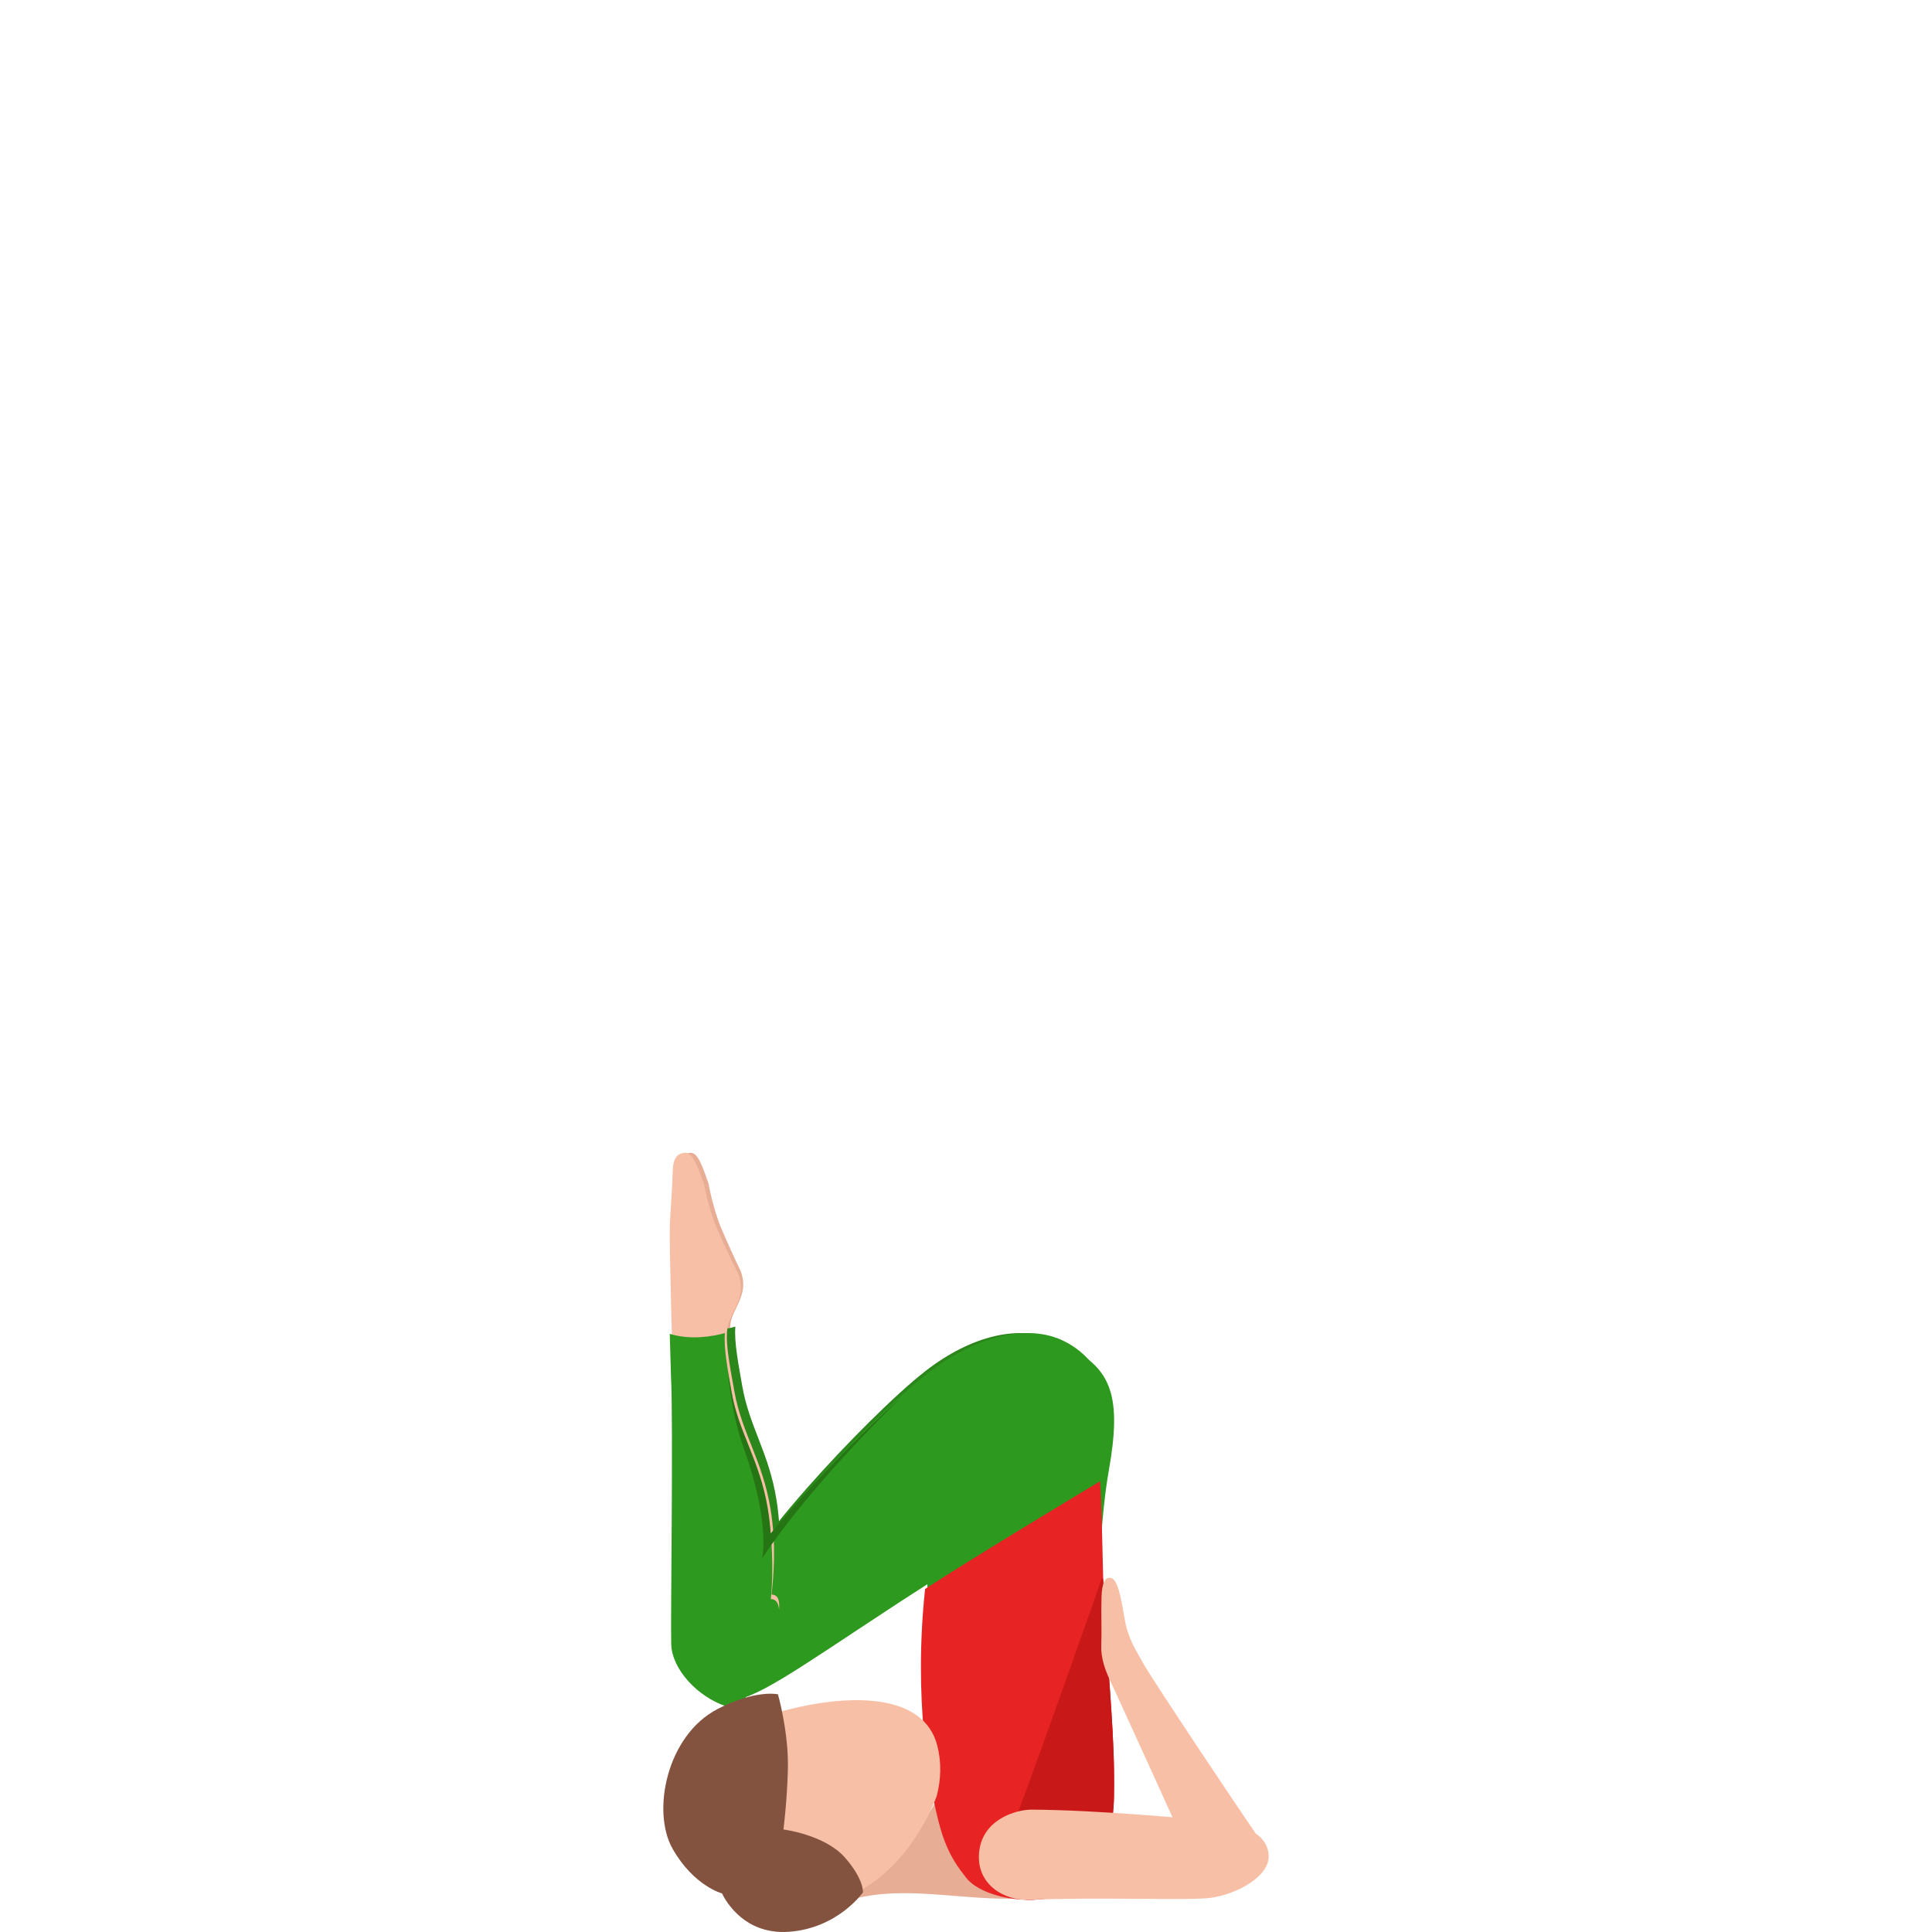 <svg width="300" height="300" viewBox="0 0 300 300" fill="none" xmlns="http://www.w3.org/2000/svg">
<path d="M119.879 245.978C120.113 243.613 120.621 238.683 119.723 232.979C118.562 225.595 115.536 221.55 114.452 215.202C113.769 211.248 112.881 206.811 113.632 204.678C114.374 202.546 116.151 200.584 115.067 197.495C115.067 197.495 113.281 193.783 111.993 190.714C110.704 187.646 110.011 183.752 110.011 183.752C108.928 180.664 108.274 178.822 107.083 179.014C106.244 179.144 105.502 179.617 105.434 181.73C105.326 185.432 105.102 187.243 105.014 189.919C104.906 193.068 105.463 212.425 105.463 212.425C105.834 219.458 105.394 249.006 105.512 252.779C105.629 256.551 109.445 260.626 113.213 261.954C116.18 263 123.862 245.887 119.879 245.978Z" fill="#E8AD95"/>
<path d="M106.207 252.665C106.325 256.428 110.162 260.572 114.364 261.956C114.867 262.127 115.864 261.796 116.663 261.013C120.273 257.471 124.021 245.813 120.736 245.893C120.973 243.535 121.486 238.619 120.579 232.93C119.405 225.565 116.347 221.532 115.252 215.201C114.68 211.93 113.98 208.348 114.187 206C112.5 206.472 109.186 207.114 106 206.12C106.089 209.702 106.177 212.431 106.177 212.431C106.533 219.435 106.089 248.893 106.207 252.665Z" fill="#2B871B"/>
<path d="M163.806 208.133C158.371 205.597 150.825 207.384 143.794 212.826C138.875 216.64 131.179 224.427 125.626 230.707C120.836 236.129 120.271 237.197 119.021 238.694C118.099 239.793 110.324 257.764 113.964 261.977C117.524 262.377 124.089 257.485 138.597 247.86C152.213 238.834 158.649 235.769 167.376 226.015C172.275 220.543 169.875 210.969 163.806 208.133Z" fill="#2B871B"/>
<path d="M170.716 252.427C170.371 245.217 171.082 234.497 172.167 228.4C174.176 217.074 172.735 212.523 165.805 209.156C160.569 206.607 145.948 236.206 145.948 236.206C145.37 238.755 144.872 241.172 144.446 243.457C139.921 267.798 171.335 265.29 170.716 252.427Z" fill="#2E991F"/>
<path d="M165.208 208.24C159.586 205.462 151.611 207.468 144.251 213.096C139.097 217.038 131.042 225.104 125.222 231.604C120.206 237.212 119.61 238.326 118.309 239.871C117.346 241.004 109.202 259.613 113.006 263.977C116.73 264.388 123.603 259.322 138.799 249.361C153.061 240.011 159.805 236.841 168.942 226.749C174.077 221.081 172.687 211.942 165.208 208.24Z" fill="#2E991F"/>
<path d="M119.812 247.61C120.06 245.189 120.606 240.139 119.644 234.298C118.404 226.738 115.201 222.587 114.041 216.087C113.317 212.046 112.375 207.496 113.168 205.316C113.962 203.135 115.846 201.115 114.696 197.955C114.696 197.955 112.802 194.155 111.423 191.004C110.045 187.864 109.321 183.874 109.321 183.874C108.171 180.713 107.477 178.823 106.217 179.013C105.325 179.143 104.531 179.633 104.462 181.793C104.343 185.594 104.115 187.434 104.016 190.184C103.897 193.414 104.492 213.236 104.492 213.236C104.888 220.447 104.412 250.69 104.541 254.56C104.66 258.431 108.716 262.591 112.722 263.951C115.876 265.041 124.037 247.52 119.812 247.61Z" fill="#F7C0A6"/>
<path d="M104.227 255.327C104.345 259.229 108.36 263.514 112.75 264.946C113.273 265.117 114.486 264.895 115.324 264.079C119.102 260.409 123.137 248.229 119.694 248.309C119.941 245.869 120.207 240.777 119.25 234.889C118.017 227.266 114.831 223.082 113.677 216.528C113.085 213.14 112.345 209.43 112.562 207C110.797 207.484 107.334 208.149 104 207.121C104.099 210.821 104.187 213.655 104.187 213.655C104.572 220.924 104.108 251.425 104.227 255.327Z" fill="#2E991F"/>
<path d="M168.88 249.788C168.557 242.853 169.214 232.541 170.224 226.672C172.097 215.772 170.753 211.398 164.301 208.15C159.427 205.699 145.807 234.175 145.807 234.175C145.267 236.626 144.806 238.948 144.414 241.15C140.207 264.584 169.459 262.163 168.88 249.788Z" fill="#2E991F"/>
<path d="M145.866 278C145.736 278.308 145.606 278.655 145.506 279.072C143.964 285.209 125.131 296.688 132.85 294.791C140.57 292.885 148.62 294.91 157 294.831L152.314 278.963C148.459 282.071 145.526 279.609 145.526 279.609C145.676 279.072 145.776 278.536 145.866 278Z" fill="#E8AD95"/>
<path d="M167.773 292.647C169.057 291.683 172.813 287.97 172.981 278.937C173.149 269.904 172.19 261.996 171.469 249.24C171.162 243.85 171.241 237.387 170.826 230C165.144 233.432 151.388 241.712 143.65 246.731C141.842 263.622 144.194 277.321 145.982 283.754C147.228 288.21 149.095 290.358 150.014 291.563C152.574 294.915 162.318 296.741 167.773 292.647Z" fill="#E82323"/>
<path d="M145.473 278.826C146.122 276.26 146.202 273.614 145.542 271.058C143.474 262.989 132.303 262.909 122.061 265.545C111.819 268.181 108.742 277.082 110.44 283.718C112.139 290.354 119.084 298.283 129.256 295.386C141.056 292.018 145.473 278.826 145.473 278.826Z" fill="#F7C0A6"/>
<path d="M156.542 285.457C155.124 289.076 156.649 292.302 159.262 294.986C162.303 295.107 165.49 294.453 167.861 292.644C169.124 291.679 172.816 287.96 172.981 278.914C173.146 269.867 172.204 261.947 171.495 249.171C171.427 247.945 171.368 246.628 171.31 245.261L171.116 245C171.116 245 160.671 274.903 156.542 285.457Z" fill="#C91818"/>
<path d="M193.039 292.44C196.069 290.871 197.05 287.643 194.673 284.233C192.296 280.822 178.987 260.897 177.591 258.397C176.303 256.08 175.174 254.501 174.63 251.364C174.105 248.298 173.6 245.313 172.56 245.039C171.52 244.766 171.124 245.93 171.045 247.934C170.966 249.937 171.084 253.591 171.005 255.523C170.936 257.466 171.56 259.409 172.926 262.121C172.926 262.121 184.711 287.896 185.533 289.95C186.365 291.995 190.009 294.008 193.039 292.44Z" fill="#F7C0A6"/>
<path d="M190.151 283.018C186.494 282.479 170.225 281.039 160.207 281C157.723 280.99 152.535 282.538 152.038 287.601C151.541 292.664 156.013 295.132 159.671 294.995C171.07 294.554 184.844 295.151 188.034 294.691C192.248 294.084 197.088 291.312 196.999 288.198C196.909 285.084 193.809 283.566 190.151 283.018Z" fill="#F7C0A6"/>
<path d="M112.121 294.009C112.121 294.009 107.742 292.876 104.443 287.083C101.143 281.29 103.52 269.48 111.404 265.385C117.335 262.302 120.801 263.09 120.801 263.09C120.801 263.09 122.5 269.046 122.343 274.809C122.215 279.733 121.655 284.08 121.655 284.08C121.655 284.08 128.077 284.889 131.19 288.428C134.175 291.815 133.998 293.847 133.998 293.847C133.998 293.847 130.139 299.408 122.539 299.964C114.929 300.54 112.121 294.009 112.121 294.009Z" fill="#845340"/>
<path d="M125.084 231.84C122.05 235.19 120.619 236.93 119.672 238.127C119.581 236.9 119.45 235.613 119.228 234.285C117.969 226.68 114.713 222.506 113.534 215.967C113.353 214.992 113.171 213.986 113 213C113.363 216.48 114.078 220.947 115.469 224.819C117.646 230.865 118.573 236.075 118.553 239.546C118.543 240.501 118.472 241.336 118.331 242C118.331 242 118.795 241.266 119.763 239.898C122.403 236.196 128.803 227.857 140 216.933C135.203 221.188 129.508 226.962 125.084 231.84Z" fill="#257514"/>
</svg>

